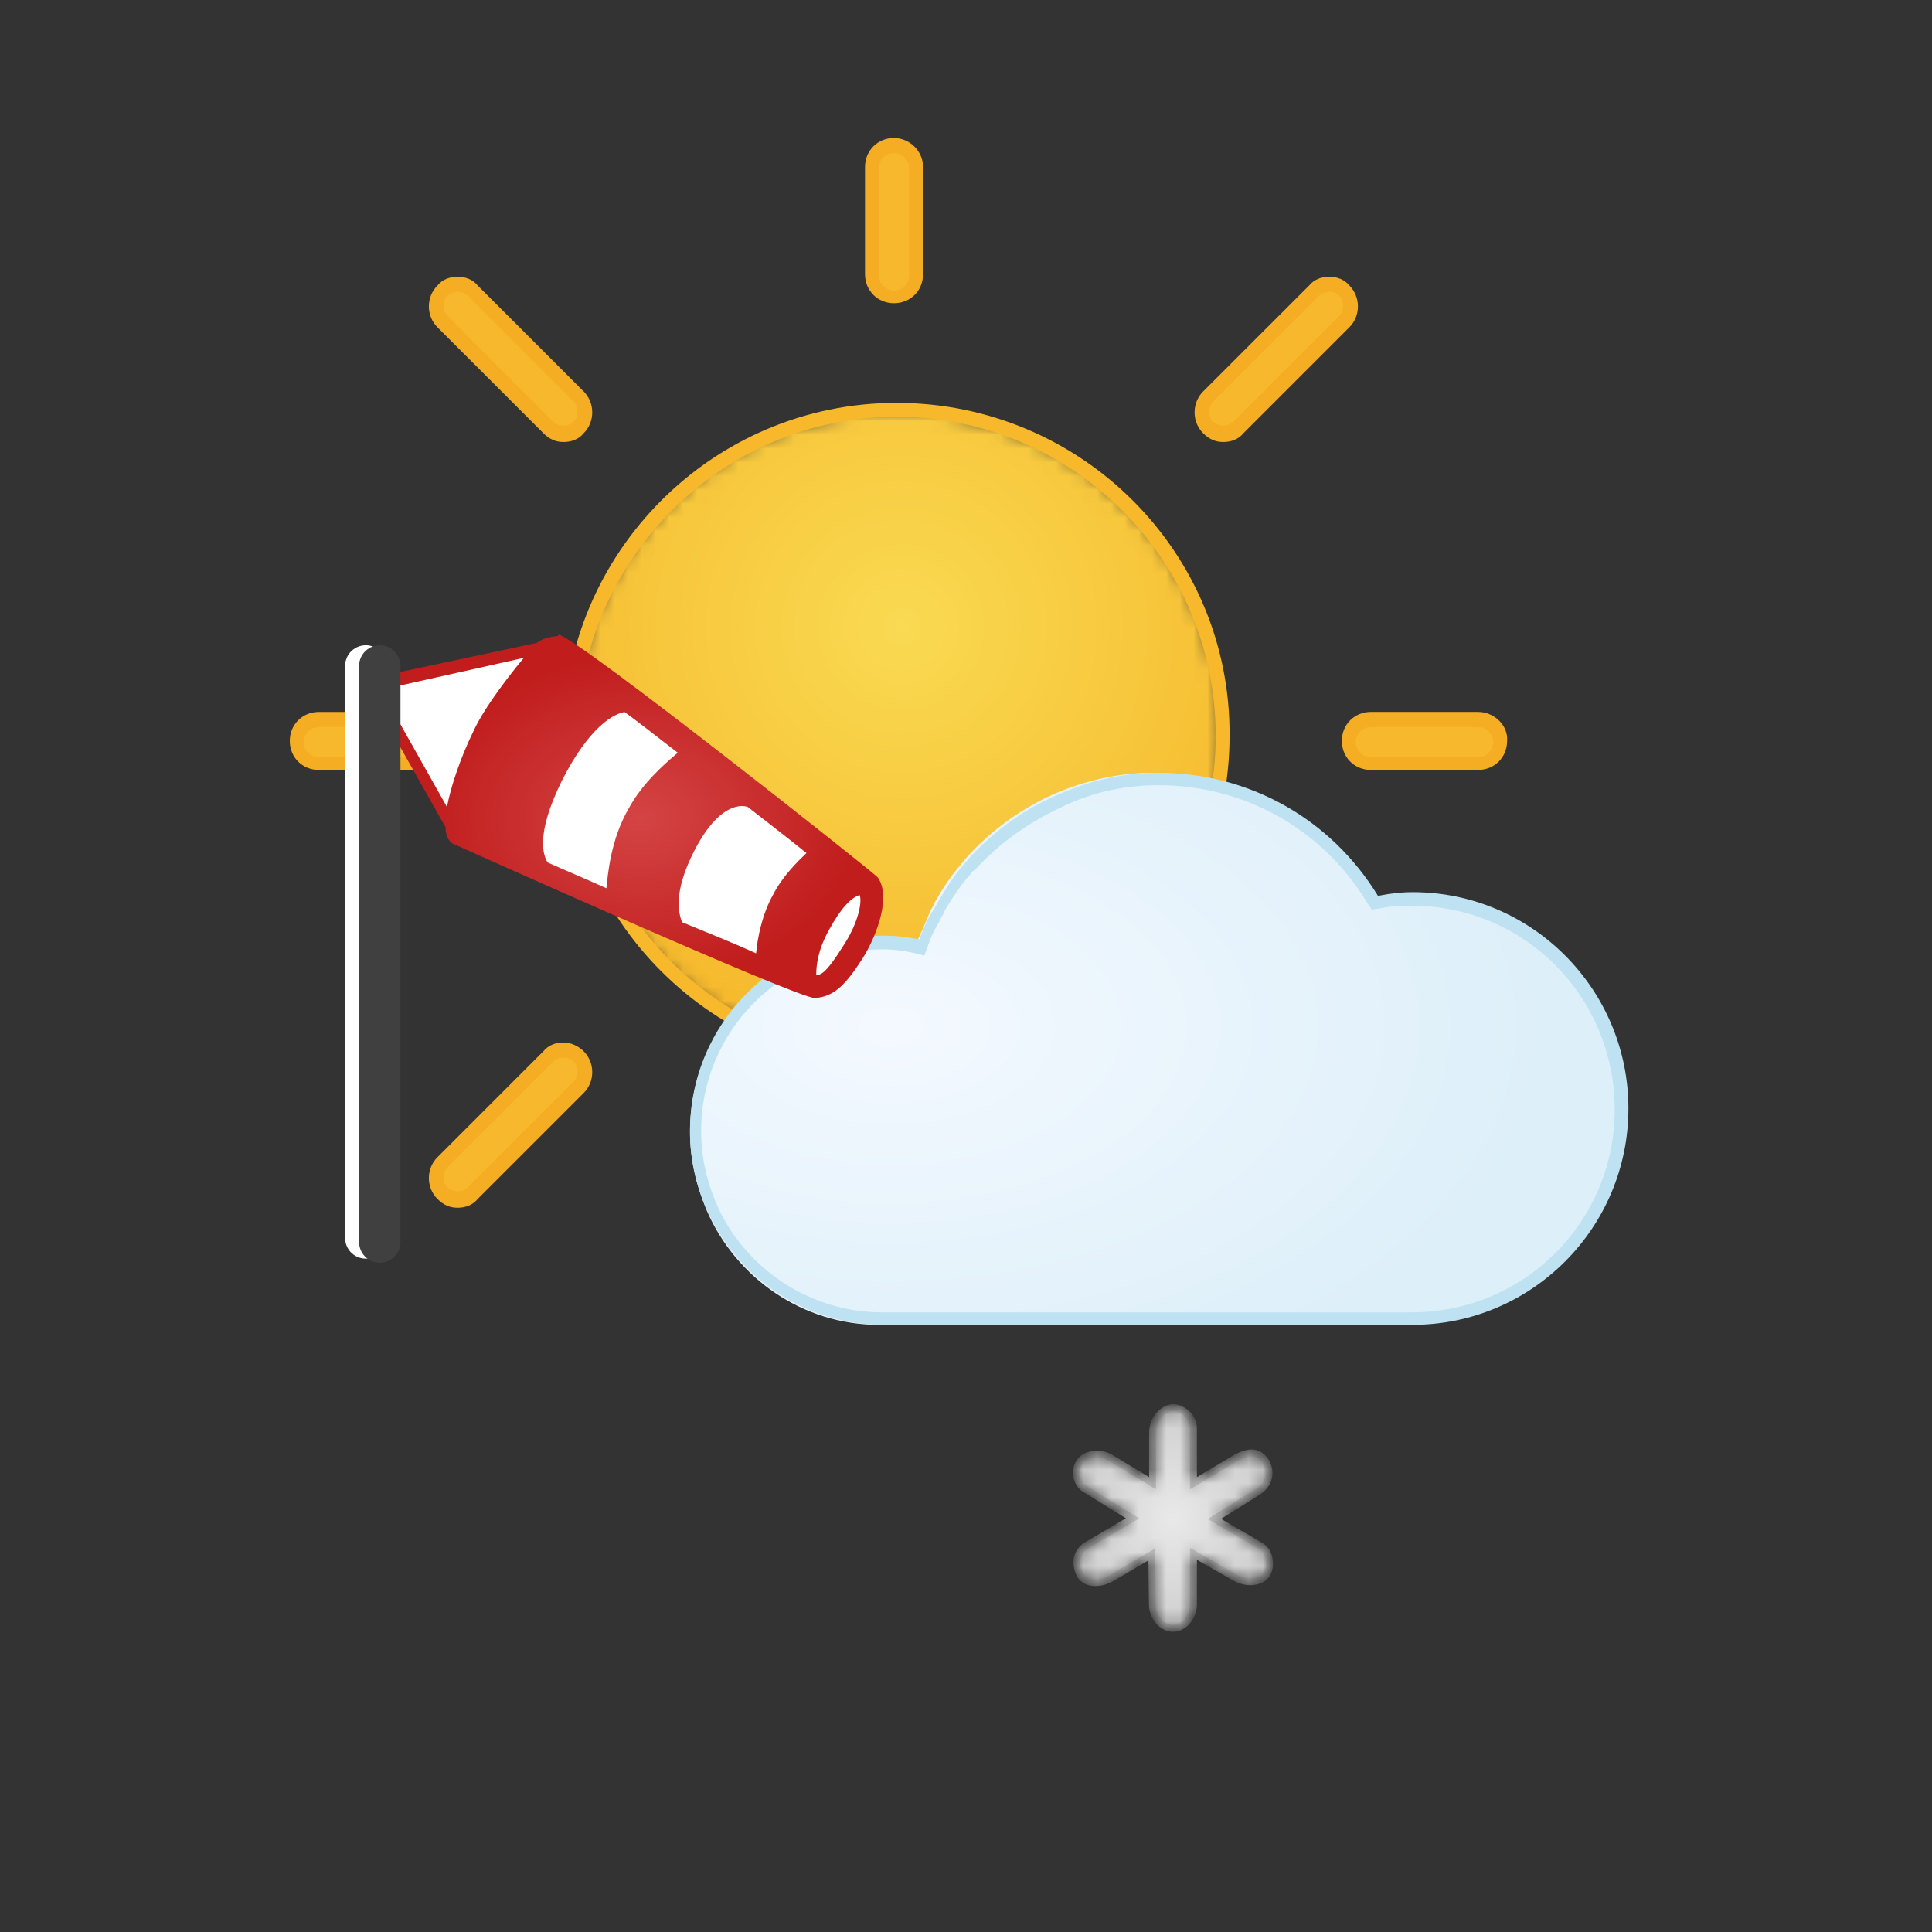 <svg xmlns="http://www.w3.org/2000/svg" xmlns:xlink="http://www.w3.org/1999/xlink" width="140" height="140" viewBox="0 0 140 140" style="fill: none"><rect x="0" y="0" width="140" height="140" fill="#333333" stroke="none"/><mask id="mask0_854_15288" maskUnits="userSpaceOnUse" x="41" y="29" width="48" height="48" style="mask-type: alpha"><path d="M41.384 53.328C41.384 66.353 51.943 76.912 64.968 76.912C77.993 76.912 88.552 66.353 88.552 53.328C88.552 40.303 77.993 29.744 64.968 29.744C51.943 29.744 41.384 40.303 41.384 53.328Z" style="fill-rule: evenodd; clip-rule: evenodd; fill: white" />

</mask><g style="mask: url(#mask0_854_15288)"><path d="M41.384 53.328C41.384 66.353 51.943 76.912 64.968 76.912C77.993 76.912 88.552 66.353 88.552 53.328C88.552 40.303 77.993 29.744 64.968 29.744C51.943 29.744 41.384 40.303 41.384 53.328Z" style="fill-rule: evenodd; clip-rule: evenodd; fill: url(#paint0_radial_854_15288)" />

</g><path d="M64.968 29.195C51.622 29.195 40.836 40.073 40.836 53.327C40.836 66.673 51.714 77.459 64.968 77.459C78.314 77.459 89.099 66.581 89.099 53.327C89.192 39.982 78.314 29.195 64.968 29.195ZM64.968 30.201C77.674 30.201 88.094 40.531 88.094 53.328C88.094 66.033 77.764 76.454 64.968 76.454C52.262 76.454 41.841 66.124 41.841 53.328C41.932 40.622 52.262 30.201 64.968 30.201Z" style="fill-rule: evenodd; clip-rule: evenodd; fill: #F7B82C" /><path d="M40.836 31.389C40.379 31.389 40.014 31.206 39.74 30.932L32.061 23.254C31.787 22.98 31.604 22.522 31.604 22.157C31.604 21.792 31.787 21.335 32.061 21.061C32.335 20.787 32.792 20.603 33.158 20.603C33.523 20.603 33.98 20.787 34.254 21.061L41.933 28.739C42.207 29.013 42.39 29.47 42.39 29.836C42.39 30.293 42.207 30.658 41.933 30.932C41.659 31.298 41.293 31.389 40.836 31.389Z" style="fill-rule: evenodd; clip-rule: evenodd; fill: #F7B82D" /><path d="M33.158 20.055C32.609 20.055 32.061 20.238 31.695 20.695C30.872 21.517 30.872 22.889 31.695 23.711L39.373 31.39C39.831 31.847 40.288 32.03 40.836 32.03C41.384 32.03 41.932 31.847 42.299 31.39C43.121 30.567 43.121 29.196 42.299 28.373L34.62 20.695C34.254 20.238 33.706 20.055 33.158 20.055ZM33.158 21.152C33.432 21.152 33.706 21.243 33.889 21.426L41.567 29.105C41.75 29.288 41.842 29.562 41.842 29.836C41.842 30.11 41.75 30.384 41.567 30.567C41.384 30.75 41.11 30.841 40.836 30.841C40.562 30.841 40.288 30.75 40.105 30.567L32.426 22.889C32.243 22.706 32.152 22.432 32.152 22.157C32.152 21.883 32.243 21.609 32.426 21.426C32.609 21.243 32.883 21.152 33.158 21.152Z" style="fill-rule: evenodd; clip-rule: evenodd; fill: #F5AE23" /><path d="M23.102 55.338C22.188 55.338 21.548 54.607 21.548 53.784C21.548 52.962 22.28 52.23 23.102 52.23H30.872C31.786 52.23 32.425 52.962 32.425 53.784C32.425 54.607 31.694 55.338 30.872 55.338H23.102Z" style="fill-rule: evenodd; clip-rule: evenodd; fill: #F7B82D" /><path d="M30.872 51.59H23.103C21.914 51.59 21 52.504 21 53.692C21 54.88 21.914 55.794 23.103 55.794H30.872C32.061 55.794 32.975 54.879 32.975 53.692C33.066 52.595 32.061 51.59 30.872 51.59ZM30.872 52.687C31.421 52.687 31.969 53.145 31.969 53.784C31.969 54.332 31.512 54.88 30.872 54.88H23.103C22.555 54.88 22.006 54.423 22.006 53.784C22.006 53.236 22.464 52.687 23.103 52.687H30.872Z" style="fill-rule: evenodd; clip-rule: evenodd; fill: #F5AE23" /><path d="M99.337 55.336C98.422 55.336 97.783 54.605 97.783 53.782C97.783 52.96 98.514 52.228 99.337 52.228H107.106C108.021 52.228 108.66 52.96 108.66 53.782C108.66 54.605 107.929 55.336 107.106 55.336H99.337Z" style="fill-rule: evenodd; clip-rule: evenodd; fill: #F7B82D" /><path d="M107.107 51.588H99.338C98.149 51.588 97.235 52.502 97.235 53.69C97.235 54.878 98.149 55.792 99.338 55.792H107.107C108.296 55.792 109.21 54.877 109.21 53.69C109.301 52.593 108.296 51.588 107.107 51.588ZM107.107 52.685C107.655 52.685 108.204 53.143 108.204 53.782C108.204 54.33 107.747 54.879 107.107 54.879H99.338C98.79 54.879 98.241 54.421 98.241 53.782C98.241 53.234 98.698 52.685 99.338 52.685H107.107Z" style="fill-rule: evenodd; clip-rule: evenodd; fill: #F5AE23" /><path d="M64.785 21.517C63.871 21.517 63.231 20.786 63.231 19.964V12.194C63.231 11.28 63.963 10.641 64.785 10.641C65.7 10.641 66.339 11.372 66.339 12.194V19.964C66.34 20.786 65.609 21.517 64.785 21.517Z" style="fill-rule: evenodd; clip-rule: evenodd; fill: #F7B82D" /><path d="M64.785 10C63.596 10 62.682 10.914 62.682 12.102V19.872C62.682 21.06 63.596 21.973 64.785 21.973C65.974 21.973 66.888 21.059 66.888 19.872V12.102C66.888 10.913 65.882 10 64.785 10ZM64.785 11.096C65.333 11.096 65.882 11.553 65.882 12.192V19.962C65.882 20.51 65.424 21.058 64.785 21.058C64.237 21.058 63.688 20.601 63.688 19.962V12.192C63.688 11.553 64.146 11.096 64.785 11.096Z" style="fill-rule: evenodd; clip-rule: evenodd; fill: #F5AE23" /><path d="M33.158 86.966C32.701 86.966 32.335 86.783 32.061 86.509C31.421 85.868 31.421 84.864 32.061 84.224L39.74 76.545C40.014 76.271 40.471 76.088 40.836 76.088C41.293 76.088 41.659 76.271 41.933 76.545C42.207 76.819 42.39 77.277 42.39 77.643C42.39 78.007 42.207 78.464 41.933 78.738L34.254 86.417C33.98 86.783 33.615 86.966 33.158 86.966Z" style="fill-rule: evenodd; clip-rule: evenodd; fill: #F7B82D" /><path d="M40.836 75.541C40.288 75.541 39.739 75.724 39.373 76.181L31.695 83.86C30.872 84.682 30.872 86.054 31.695 86.876C32.152 87.333 32.609 87.516 33.158 87.516C33.706 87.516 34.254 87.333 34.62 86.876L42.299 79.198C43.121 78.375 43.121 77.004 42.299 76.181C41.932 75.815 41.384 75.541 40.836 75.541ZM40.836 76.637C41.11 76.637 41.384 76.728 41.567 76.911C41.75 77.094 41.842 77.368 41.842 77.642C41.842 77.916 41.75 78.19 41.567 78.374L33.889 86.052C33.706 86.235 33.432 86.326 33.158 86.326C32.883 86.326 32.609 86.235 32.426 86.052C32.243 85.869 32.152 85.595 32.152 85.321C32.152 85.046 32.243 84.772 32.426 84.589L40.105 76.911C40.288 76.729 40.562 76.637 40.836 76.637Z" style="fill-rule: evenodd; clip-rule: evenodd; fill: #F5AE23" /><path d="M88.643 31.389C88.186 31.389 87.821 31.206 87.547 30.932C87.273 30.658 87.089 30.201 87.089 29.836C87.089 29.378 87.273 29.013 87.547 28.739L95.226 21.061C95.499 20.787 95.957 20.603 96.322 20.603C96.78 20.603 97.145 20.787 97.418 21.061C97.692 21.335 97.876 21.792 97.876 22.157C97.876 22.522 97.692 22.98 97.418 23.254L89.74 30.932C89.465 31.298 89.099 31.389 88.643 31.389Z" style="fill-rule: evenodd; clip-rule: evenodd; fill: #F7B82D" /><path d="M96.321 20.055C95.773 20.055 95.226 20.238 94.86 20.695L87.18 28.373C86.358 29.196 86.358 30.567 87.18 31.39C87.638 31.847 88.096 32.03 88.643 32.03C89.192 32.03 89.739 31.847 90.106 31.39L97.784 23.711C98.606 22.889 98.606 21.517 97.784 20.695C97.418 20.238 96.871 20.055 96.321 20.055ZM96.321 21.152C96.596 21.152 96.871 21.243 97.053 21.426C97.237 21.609 97.327 21.883 97.327 22.157C97.327 22.432 97.237 22.706 97.053 22.889L89.374 30.567C89.192 30.75 88.918 30.841 88.643 30.841C88.37 30.841 88.096 30.75 87.912 30.567C87.73 30.384 87.638 30.11 87.638 29.836C87.638 29.562 87.73 29.288 87.912 29.105L95.591 21.426C95.772 21.243 96.047 21.152 96.321 21.152Z" style="fill-rule: evenodd; clip-rule: evenodd; fill: #F5AE23" /><path d="M76.3 57.567C73.876 58.673 71.721 60.24 69.926 62.267C69.837 62.452 69.657 62.543 69.568 62.728L69.478 62.82C68.85 63.557 68.311 64.387 67.773 65.309L67.683 65.493C67.594 65.769 67.414 65.953 67.325 66.231C67.056 66.876 66.786 67.521 66.517 68.073L66.337 68.442L65.979 68.35C65.171 68.165 64.363 68.073 63.555 68.073C56.104 68.073 50 74.341 50 82.083C50 83.926 50.449 85.861 51.167 87.612C53.322 92.682 58.259 96 63.645 96H101.884C110.231 96 117.052 88.995 117.052 80.424C117.052 71.853 110.231 64.849 101.884 64.849C101.077 64.849 100.266 64.94 99.459 65.125L99.191 65.216L99.01 64.94C95.689 59.318 89.854 56 83.48 56C81.058 56 78.634 56.553 76.3 57.567Z" style="fill-rule: evenodd; clip-rule: evenodd; fill: url(#paint1_radial_854_15288)" /><path d="M83.953 56C81.439 56 79.012 56.54 76.588 57.622C74.072 58.703 71.916 60.325 70.121 62.306C70.03 62.488 69.851 62.577 69.762 62.757L69.671 62.848C69.043 63.568 68.504 64.469 67.966 65.369L67.876 65.549C67.696 65.82 67.607 66 67.427 66.271C67.068 66.901 66.797 67.531 66.619 68.072C65.72 67.891 64.912 67.801 64.104 67.801C56.379 67.801 50 74.109 50 81.947C50 83.839 50.36 85.73 51.169 87.532C53.414 92.666 58.445 96 64.014 96H102.37C110.992 96 118 88.973 118 80.325C118 71.676 110.992 64.649 102.37 64.649C101.562 64.649 100.753 64.74 99.854 64.919C96.44 59.334 90.51 56 83.953 56ZM83.953 56.9C90.15 56.9 95.811 60.054 99.044 65.369L99.403 65.909L100.032 65.821C100.841 65.639 101.65 65.639 102.368 65.639C110.453 65.639 117.009 72.217 117.009 80.415C117.009 88.521 110.453 95.098 102.279 95.098H63.922C58.712 95.098 53.951 91.945 51.885 87.171C51.167 85.459 50.808 83.747 50.808 81.947C50.808 74.648 56.736 68.793 63.923 68.793C64.731 68.793 65.45 68.883 66.259 69.063L66.977 69.244L67.247 68.522C67.427 67.982 67.696 67.352 68.055 66.811C68.144 66.54 68.325 66.36 68.414 66.09L68.502 65.909C69.042 65.008 69.581 64.198 70.21 63.477L70.3 63.387C70.388 63.208 70.48 63.117 70.659 63.027C72.365 61.135 74.52 59.604 76.856 58.523C79.193 57.351 81.618 56.9 83.953 56.9Z" style="fill-rule: evenodd; clip-rule: evenodd; fill: #BEE2F1" /><mask id="path-18-inside-1_854_15288" style="fill: white"><path d="M86.484 107.48V103.519C86.484 103.056 86.265 102.616 85.894 102.341C85.253 101.866 84.747 101.925 84.263 102.287C83.778 102.649 83.519 103.211 83.519 103.808C83.519 105.075 83.519 107.48 83.519 107.48L80.564 105.686C80.111 105.411 79.571 105.296 79.058 105.418C78.573 105.531 78.261 105.785 78.105 106.163C77.862 106.749 78.051 107.513 78.573 107.865L82.072 110.023L78.746 111.972C78.242 112.266 77.958 112.839 78.042 113.42C78.151 114.182 78.526 114.659 79.331 114.68C79.771 114.692 80.205 114.556 80.585 114.332C81.459 113.817 83.463 112.637 83.463 112.637L83.505 116.267C83.512 116.904 83.829 117.515 84.379 117.825C84.792 118.058 85.204 118.058 85.617 117.825C86.169 117.513 86.484 116.895 86.484 116.255V112.593L89.467 114.302C89.901 114.551 90.407 114.671 90.901 114.593C91.395 114.516 91.754 114.29 91.917 113.822C92.129 113.211 91.929 112.39 91.388 112.043L87.999 110.068L91.185 108.079C91.887 107.614 92.096 106.885 91.875 106.241C91.654 105.597 91.082 105.108 90.299 105.34C90.001 105.43 89.749 105.517 89.491 105.681L86.484 107.48Z" />

</mask><path d="M86.484 107.48V103.519C86.484 103.056 86.265 102.616 85.894 102.341C85.253 101.866 84.747 101.925 84.263 102.287C83.778 102.649 83.519 103.211 83.519 103.808C83.519 105.075 83.519 107.48 83.519 107.48L80.564 105.686C80.111 105.411 79.571 105.296 79.058 105.418C78.573 105.531 78.261 105.785 78.105 106.163C77.862 106.749 78.051 107.513 78.573 107.865L82.072 110.023L78.746 111.972C78.242 112.266 77.958 112.839 78.042 113.42C78.151 114.182 78.526 114.659 79.331 114.68C79.771 114.692 80.205 114.556 80.585 114.332C81.459 113.817 83.463 112.637 83.463 112.637L83.505 116.267C83.512 116.904 83.829 117.515 84.379 117.825C84.792 118.058 85.204 118.058 85.617 117.825C86.169 117.513 86.484 116.895 86.484 116.255V112.593L89.467 114.302C89.901 114.551 90.407 114.671 90.901 114.593C91.395 114.516 91.754 114.29 91.917 113.822C92.129 113.211 91.929 112.39 91.388 112.043L87.999 110.068L91.185 108.079C91.887 107.614 92.096 106.885 91.875 106.241C91.654 105.597 91.082 105.108 90.299 105.34C90.001 105.43 89.749 105.517 89.491 105.681L86.484 107.48Z" style="fill: url(#paint2_radial_854_15288); stroke: #C2C2C2; stroke-width: 0.5; stroke-miterlimit: 10; mask: url(#path-18-inside-1_854_15288)" /><defs><radialGradient id="paint0_radial_854_15288" cx="0" cy="0" r="1" gradientUnits="userSpaceOnUse" gradientTransform="translate(65.315 45.412) scale(31.171 31.172)"><stop offset="0" style="stop-color: #F9DA52" /><stop offset="1" style="stop-color: #F6B82B" />


</radialGradient><radialGradient id="paint1_radial_854_15288" cx="0" cy="0" r="1" gradientUnits="userSpaceOnUse" gradientTransform="translate(64.479 74.385) scale(47.859 28.55)"><stop offset="0" style="stop-color: #F4F9FF" /><stop offset="1" style="stop-color: #DDEFF9" />


</radialGradient><radialGradient id="paint2_radial_854_15288" cx="0" cy="0" r="1" gradientUnits="userSpaceOnUse" gradientTransform="translate(85 110) rotate(90) scale(8 7)"><stop offset="0" style="stop-color: #E9E9E9" /><stop offset="1" style="stop-color: #CFCFCF" />


</radialGradient>



</defs><svg xmlns="http://www.w3.org/2000/svg" width="140" height="140" viewBox="0 0 140 140" style="fill: none"><path d="M26.507 48.258V89.705" style="stroke: white; stroke-width: 3; stroke-linecap: round" /><path d="M28.027 49.437L39.381 47.178L63.305 64.269C63.305 64.269 63.102 67.116 62.392 69.08C61.683 70.946 58.642 71.536 58.642 71.536L33.096 60.732L28.027 51.892V49.437Z" style="fill-rule: evenodd; clip-rule: evenodd; fill: white" /><path d="M40.395 46.098C40.496 46.098 40.496 46.098 40.395 46.098C40.192 46.098 39.381 46.196 38.874 46.589L28.738 48.75V49.732L37.961 47.67C37.05 48.75 35.124 51.206 34.313 52.973C33.399 54.84 32.69 56.902 32.387 58.474L28.738 51.991V53.661L32.286 59.947C32.286 60.535 32.488 60.929 32.792 61.125C32.996 61.223 57.73 72.322 59.046 72.322C60.467 72.224 61.278 71.34 62.494 69.474C63.71 67.51 64.521 64.858 63.608 63.582C63.508 63.384 41.713 46.098 40.496 46L40.395 46.098ZM39.685 62.5C39.381 62.009 38.773 60.534 40.699 56.607C42.726 52.58 44.551 51.696 45.261 51.598C46.477 52.481 47.695 53.464 49.113 54.544C48.2 55.33 46.578 56.705 45.565 58.571C44.247 60.831 44.044 63.384 43.943 64.366C42.423 63.678 41.003 63.089 39.685 62.5ZM49.417 66.823C49.214 66.234 48.708 64.76 50.329 61.617C52.357 57.689 54.181 58.474 54.181 58.474C55.702 59.653 57.221 60.833 58.439 61.815C57.729 62.501 56.716 63.483 56.006 64.858C55.195 66.332 54.891 68.002 54.789 69.081C53.27 68.393 51.343 67.609 49.417 66.823ZM60.06 67.41C60.973 65.741 61.683 65.054 62.291 64.857C62.494 65.349 62.19 66.92 61.074 68.59C59.959 70.358 59.554 70.653 59.148 70.653C59.148 69.965 59.25 68.884 60.06 67.41ZM28.738 49.732V51.991V49.732Z" style="fill-rule: evenodd; clip-rule: evenodd; fill: url(#paint0_radial_854_17877)" /><path d="M27.52 48.258V90" style="stroke: #404040; stroke-width: 3; stroke-linecap: round" /><defs><radialGradient id="paint0_radial_854_17877" cx="0" cy="0" r="1" gradientUnits="userSpaceOnUse" gradientTransform="translate(46.369 59.313) scale(15.782 11.758)"><stop offset="0" style="stop-color: #D44444" /><stop offset="1" style="stop-color: #C11D1D" />
            
            
        </radialGradient>
        
    </defs></svg></svg>